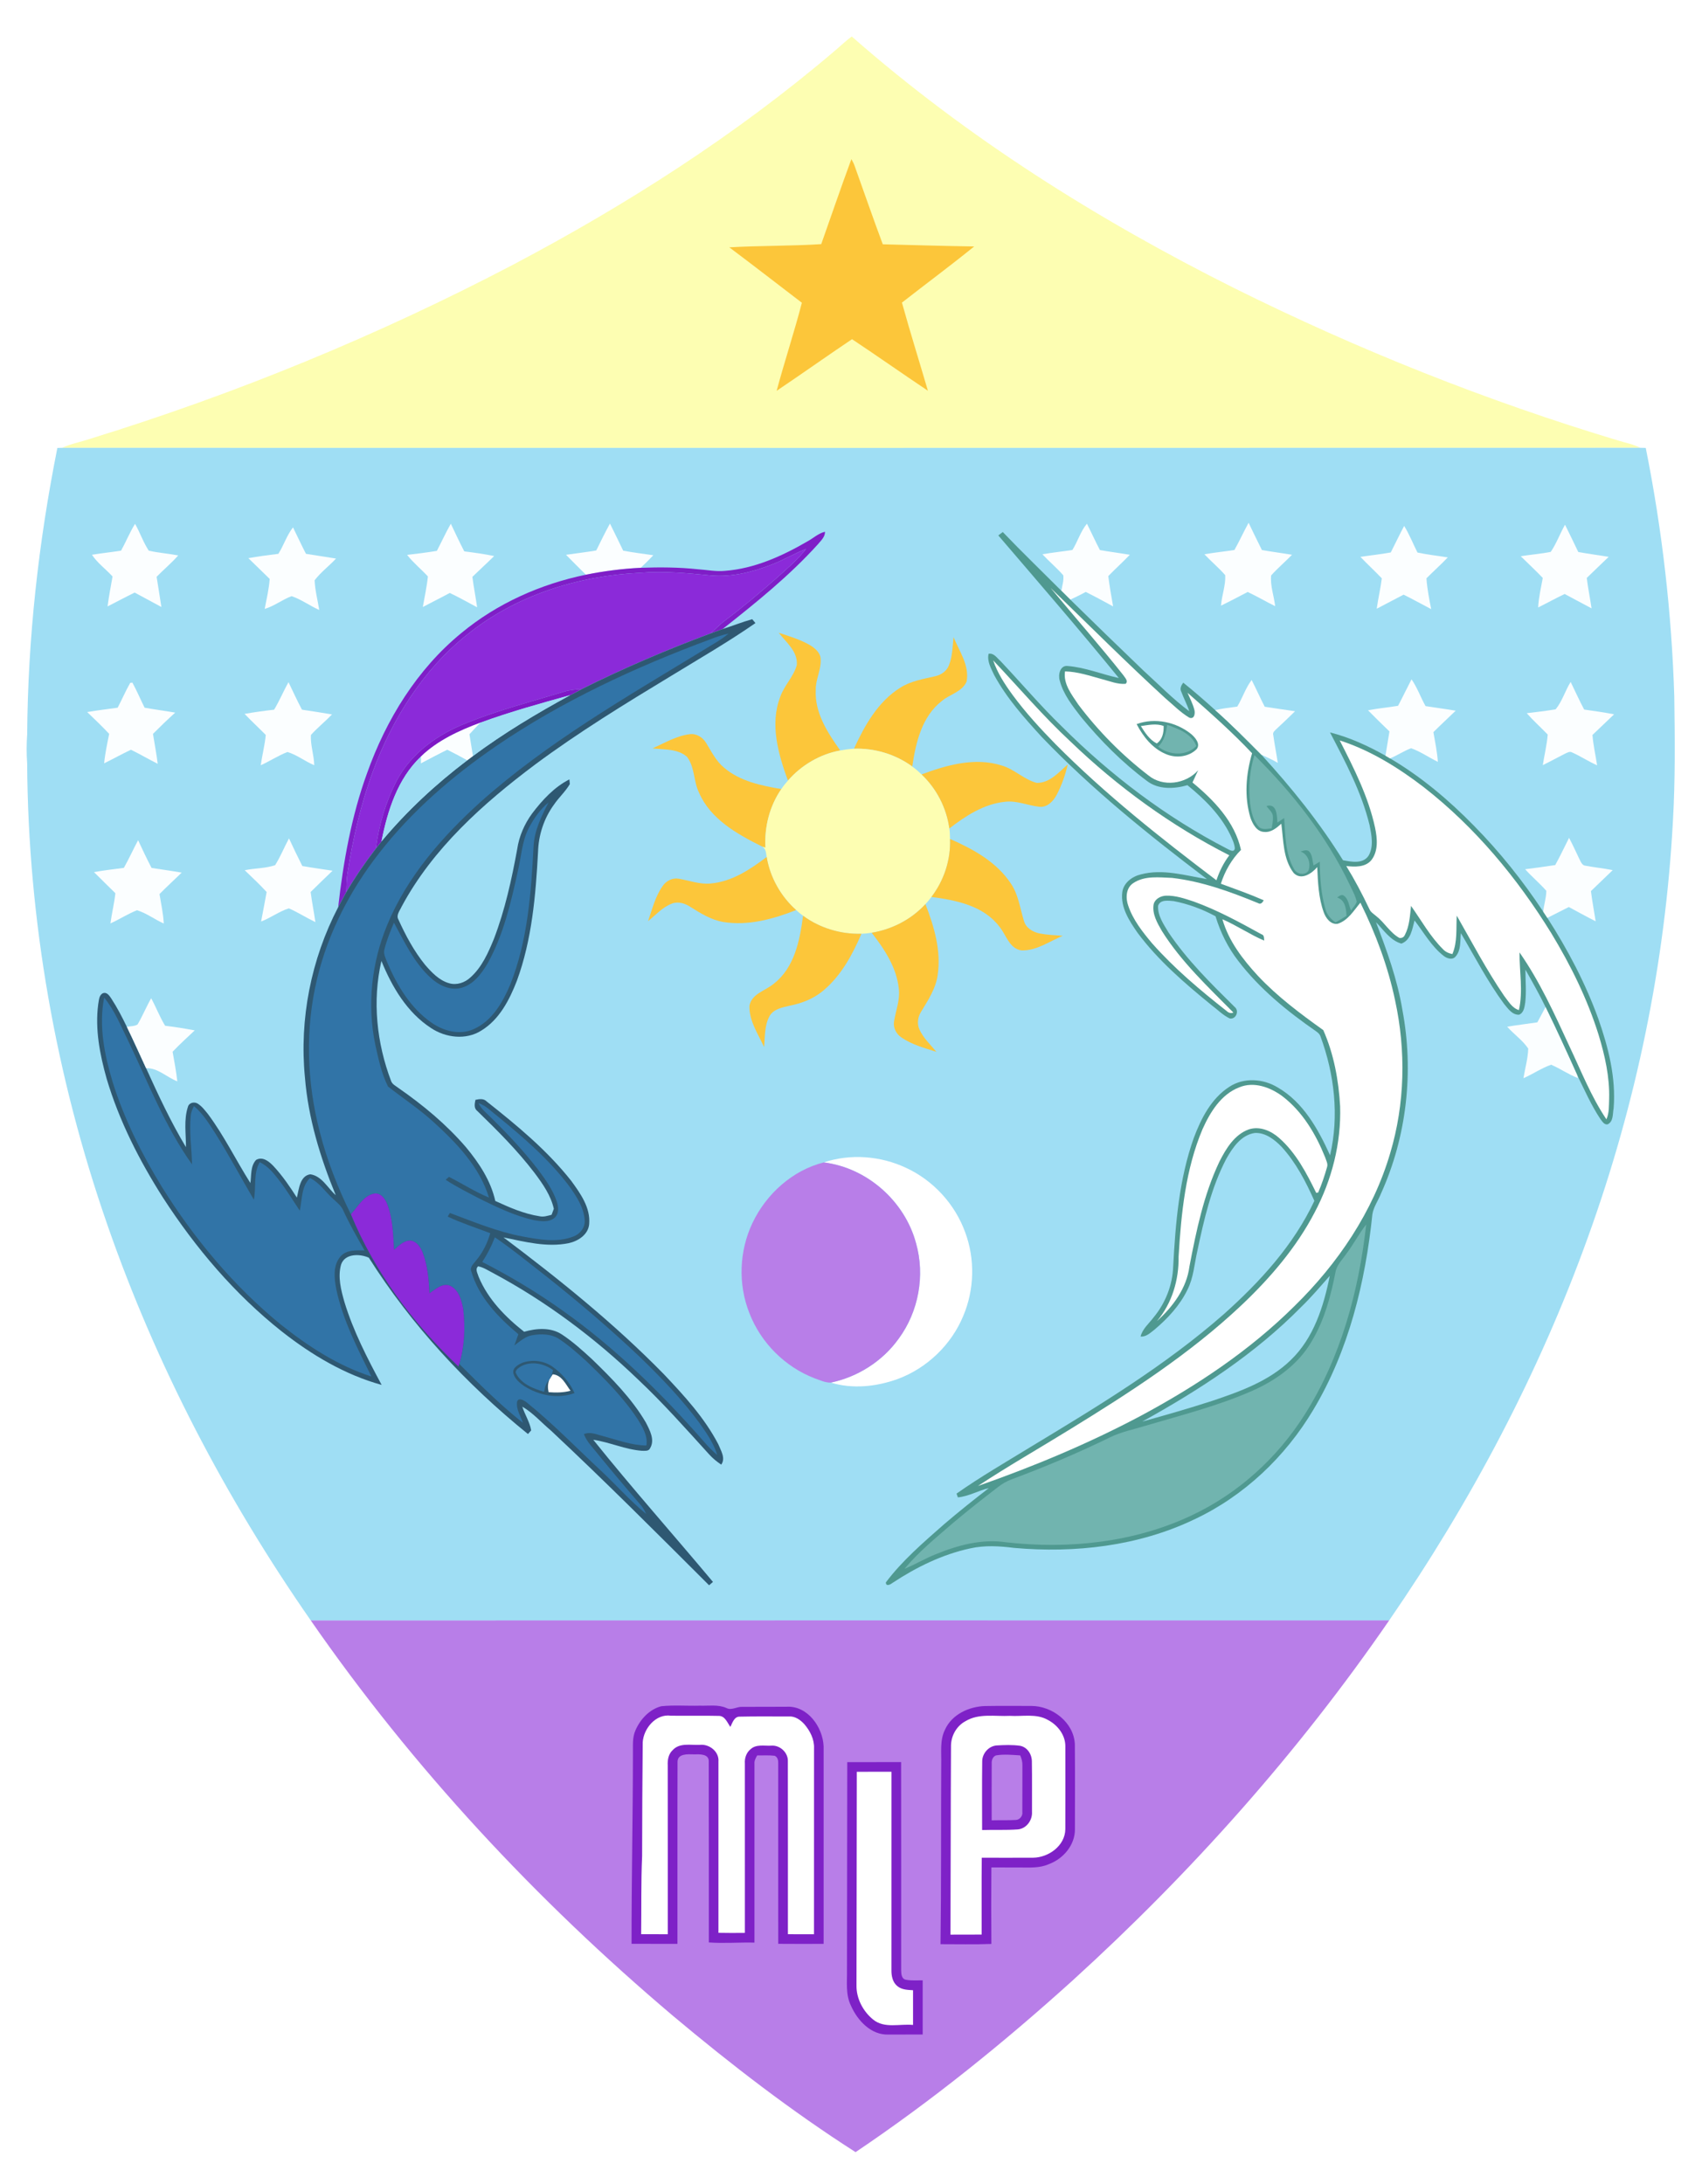 <?xml version="1.0" encoding="UTF-8" ?>
<!DOCTYPE svg PUBLIC "-//W3C//DTD SVG 1.1//EN" "http://www.w3.org/Graphics/SVG/1.1/DTD/svg11.dtd">
<svg width="883pt" height="1133pt" viewBox="0 0 883 1133" version="1.1" xmlns="http://www.w3.org/2000/svg">
<path fill="#ffffff" d=" M 0.00 0.00 L 883.00 0.00 L 883.00 1133.00 L 0.00 1133.00 L 0.00 0.00 Z" />
<path fill="#fdfeb2" d=" M 432.74 26.66 C 435.81 24.11 438.65 21.28 441.89 18.93 C 501.63 71.40 569.44 114.03 640.43 149.53 C 704.61 181.46 771.45 208.11 840.11 228.72 C 843.75 229.82 847.54 230.53 850.93 232.32 C 578.02 232.41 305.10 232.37 32.19 232.34 C 36.80 230.19 41.85 229.31 46.64 227.69 C 122.41 204.32 196.08 174.07 266.31 137.26 C 325.30 106.12 381.89 69.96 432.74 26.66 Z" />
<path fill="#fcc63a" d=" M 441.70 82.56 C 442.26 83.58 442.84 84.59 443.25 85.70 C 448.15 99.38 452.91 113.12 457.98 126.74 C 473.78 127.16 489.59 127.63 505.40 127.87 C 493.11 137.83 480.39 147.25 467.93 156.99 C 472.17 172.31 476.93 187.48 481.40 202.72 C 468.21 193.90 455.24 184.76 442.03 175.97 C 428.91 184.78 416.03 193.95 402.92 202.76 C 407.03 187.46 412.03 172.40 416.02 157.07 C 403.47 147.49 391.00 137.79 378.37 128.32 C 394.25 127.40 410.18 127.69 426.06 126.66 C 431.25 111.95 436.31 97.20 441.70 82.56 Z" />
<path fill="#9fdef4" d=" M 29.76 232.40 C 30.57 232.37 31.38 232.35 32.19 232.34 C 305.10 232.37 578.02 232.41 850.93 232.32 C 851.88 232.33 852.85 232.35 853.82 232.39 C 862.34 274.83 867.27 318.00 868.62 361.26 C 868.91 382.85 869.16 404.48 867.91 426.05 C 863.96 499.65 848.86 572.59 823.82 641.89 C 798.47 712.35 763.15 779.05 720.70 840.67 C 534.21 840.66 347.72 840.61 161.23 840.69 C 117.18 777.34 80.99 708.33 55.68 635.38 C 28.96 558.55 14.57 477.36 14.09 395.99 C 13.73 391.00 13.75 386.00 14.10 381.01 C 14.45 331.12 19.98 281.31 29.76 232.40 Z" />
<path fill="#fbfeff" d=" M 62.82 285.67 C 65.36 281.09 67.30 276.21 70.07 271.76 C 72.64 276.29 74.31 281.32 77.17 285.68 C 82.20 286.85 87.38 287.18 92.45 288.16 C 88.99 292.13 84.91 295.47 81.25 299.24 C 82.06 304.46 82.95 309.68 83.73 314.91 C 79.10 312.42 74.47 309.93 69.85 307.42 C 65.13 309.74 60.50 312.24 55.81 314.61 C 56.45 309.40 57.51 304.25 58.39 299.08 C 54.90 295.26 50.59 292.16 47.70 287.82 C 52.72 286.97 57.79 286.49 62.82 285.67 Z" />
<path fill="#fbfeff" d=" M 226.65 285.79 C 229.09 281.11 231.28 276.30 233.89 271.71 C 236.18 276.50 238.40 281.33 240.86 286.05 C 246.05 286.71 251.24 287.42 256.37 288.48 C 252.67 292.14 248.81 295.64 245.07 299.28 C 245.74 304.57 246.80 309.79 247.53 315.07 C 242.80 312.58 238.17 309.89 233.32 307.62 C 228.72 310.15 224.00 312.45 219.36 314.91 C 220.27 309.63 221.45 304.39 221.99 299.06 C 218.47 295.25 214.40 291.97 211.20 287.88 C 216.36 287.27 221.52 286.65 226.65 285.79 Z" />
<path fill="#fbfeff" d=" M 309.34 285.58 C 311.65 280.90 313.93 276.19 316.45 271.62 C 318.78 276.29 321.03 281.01 323.32 285.70 C 328.50 286.64 333.73 287.34 338.95 288.06 C 336.84 290.31 334.65 292.48 332.39 294.58 C 322.84 295.04 313.34 296.27 303.97 298.16 C 300.52 294.72 297.02 291.33 293.64 287.83 C 298.87 287.05 304.13 286.49 309.34 285.58 Z" />
<path fill="#fbfeff" d=" M 556.38 285.32 C 559.13 280.91 560.58 275.71 563.91 271.68 C 566.19 276.23 568.28 280.87 570.64 285.38 C 575.80 286.28 581.00 286.94 586.16 287.82 C 582.54 291.61 578.62 295.11 574.98 298.88 C 575.64 304.14 576.54 309.37 577.48 314.60 C 572.76 312.07 568.09 309.45 563.29 307.10 C 560.67 308.54 557.98 309.83 555.28 311.09 C 553.73 309.56 552.18 308.03 550.64 306.50 C 551.05 303.85 551.98 301.17 551.64 298.48 C 548.26 294.62 544.31 291.32 540.81 287.57 C 545.97 286.65 551.20 286.13 556.38 285.32 Z" />
<path fill="#fbfeff" d=" M 640.42 285.34 C 643.04 280.72 645.19 275.86 647.78 271.22 C 650.08 275.94 652.30 280.69 654.68 285.37 C 659.87 286.28 665.11 286.94 670.31 287.82 C 666.76 291.46 662.85 294.76 659.46 298.55 C 658.94 303.85 660.95 309.20 661.56 314.49 C 656.76 312.12 652.15 309.39 647.30 307.12 C 642.71 309.51 638.13 311.94 633.47 314.21 C 633.84 308.90 635.93 303.73 635.65 298.40 C 632.30 294.56 628.35 291.29 624.86 287.57 C 630.02 286.65 635.24 286.13 640.42 285.34 Z" />
<path fill="#fbfeff" d=" M 728.48 272.84 C 731.19 277.23 733.07 282.06 735.39 286.66 C 740.58 287.77 745.87 288.33 751.12 289.18 C 747.55 292.92 743.69 296.37 740.04 300.03 C 740.41 305.42 741.45 310.73 742.51 316.02 C 737.71 313.55 733.03 310.88 728.18 308.51 C 723.53 310.93 718.88 313.36 714.24 315.81 C 714.99 310.53 716.22 305.34 716.89 300.05 C 713.26 296.26 709.41 292.69 705.78 288.91 C 711.02 288.11 716.30 287.57 721.53 286.61 C 723.88 282.04 726.05 277.37 728.48 272.84 Z" />
<path fill="#fbfeff" d=" M 804.53 286.31 C 807.52 281.94 809.31 276.83 811.94 272.23 C 814.28 276.92 816.54 281.65 818.81 286.38 C 824.04 287.35 829.33 288.00 834.58 288.90 C 830.79 292.55 826.97 296.16 823.21 299.84 C 823.86 305.12 824.93 310.35 825.71 315.62 C 821.06 313.11 816.40 310.63 811.74 308.16 C 807.10 310.38 802.60 312.87 798.00 315.15 C 798.26 309.97 799.48 304.92 800.39 299.83 C 796.68 295.98 792.80 292.31 788.96 288.58 C 794.14 287.72 799.39 287.35 804.53 286.31 Z" />
<path fill="#fbfeff" d=" M 144.41 287.33 C 147.22 282.90 148.76 277.75 152.01 273.60 C 154.27 278.17 156.38 282.81 158.74 287.33 C 163.93 288.17 169.13 288.95 174.33 289.78 C 170.75 293.64 166.40 296.86 163.23 301.05 C 163.44 306.25 164.79 311.32 165.62 316.45 C 160.73 314.30 156.34 310.99 151.28 309.29 C 146.44 311.08 142.30 314.44 137.32 315.91 C 138.30 310.75 139.54 305.61 139.92 300.35 C 136.24 296.75 132.57 293.15 128.86 289.58 C 134.01 288.64 139.21 287.99 144.41 287.33 Z" />
<path fill="#7f1ec7" d=" M 418.90 280.88 C 421.95 279.23 424.56 276.68 428.02 275.86 C 428.07 278.57 425.93 280.42 424.35 282.35 C 409.52 298.77 392.21 312.67 374.90 326.35 C 372.87 327.13 370.80 327.79 368.77 328.56 C 371.13 326.35 373.40 324.04 375.98 322.07 C 385.27 315.07 394.18 307.59 402.91 299.90 C 408.22 295.11 413.78 290.49 418.18 284.79 C 411.99 287.18 406.29 290.66 400.09 293.01 C 390.25 296.81 379.71 299.45 369.09 298.57 C 356.77 297.39 344.38 296.11 332.01 297.18 C 299.87 298.72 267.50 308.84 242.30 329.29 C 219.38 347.50 203.44 373.17 193.39 400.40 C 187.10 417.50 183.04 435.35 180.21 453.33 C 179.75 456.45 179.77 459.62 179.67 462.78 C 178.27 465.41 176.79 468.00 175.44 470.66 C 178.13 447.09 182.28 423.52 190.42 401.16 C 200.31 373.36 216.37 347.20 239.39 328.39 C 257.91 313.05 280.49 303.00 303.97 298.16 C 313.34 296.27 322.84 295.04 332.39 294.58 C 342.27 294.22 352.19 294.28 362.03 295.33 C 366.69 295.64 371.32 296.61 376.00 296.17 C 391.37 295.03 405.73 288.52 418.90 280.88 Z" />
<path fill="#4f9990" d=" M 517.92 277.78 C 518.68 277.19 519.46 276.61 520.24 276.02 C 530.17 286.38 540.51 296.35 550.64 306.50 C 552.18 308.03 553.73 309.56 555.28 311.09 C 567.83 323.43 580.48 335.66 593.18 347.86 C 601.04 354.98 608.44 362.65 616.99 368.98 C 615.90 365.51 614.12 362.34 612.88 358.94 C 611.98 357.26 612.82 355.53 613.87 354.17 C 619.56 358.74 625.07 363.53 630.48 368.43 C 638.78 375.78 646.57 383.66 654.38 391.53 C 670.00 408.57 684.56 426.63 696.75 446.30 C 701.13 447.11 707.04 448.34 709.99 443.99 C 712.80 439.19 711.55 433.24 710.54 428.08 C 706.40 411.03 698.06 395.43 690.01 379.98 C 700.14 382.55 709.72 386.94 718.79 392.06 C 719.38 392.41 720.57 393.11 721.17 393.46 C 737.28 402.92 751.65 415.08 764.69 428.40 C 778.11 442.00 790.07 457.02 800.62 472.95 C 801.33 474.02 802.05 475.11 802.77 476.20 C 813.37 492.70 822.59 510.18 829.25 528.66 C 834.44 543.47 838.44 559.18 837.15 574.99 C 836.59 577.83 837.16 581.80 834.04 583.32 C 832.25 583.63 831.26 581.77 830.33 580.62 C 825.54 573.47 822.11 565.55 818.30 557.87 C 812.95 546.00 807.57 534.15 801.83 522.47 C 798.63 515.85 795.00 509.46 791.39 503.06 C 791.38 508.70 791.94 514.36 791.31 519.99 C 790.92 522.35 790.67 525.39 788.10 526.44 C 784.48 526.59 782.31 523.19 780.25 520.75 C 771.74 509.21 765.17 496.43 757.90 484.12 C 757.48 488.15 758.07 492.86 755.23 496.17 C 753.64 498.23 750.72 497.30 749.00 495.94 C 742.64 491.01 738.71 483.82 733.87 477.54 C 732.65 481.98 732.01 487.69 727.05 489.56 C 721.23 487.88 717.89 482.53 713.87 478.45 C 719.53 493.22 724.97 508.20 727.55 523.88 C 733.61 555.87 729.85 589.69 716.39 619.38 C 714.97 622.93 712.60 626.16 711.99 630.00 C 708.35 665.24 699.72 700.69 681.40 731.33 C 666.85 755.81 645.28 776.27 619.41 788.36 C 590.52 802.14 557.70 805.88 526.07 803.05 C 518.54 802.09 510.81 801.63 503.35 803.31 C 488.92 806.42 475.45 813.03 463.18 821.12 C 462.17 821.93 459.62 823.41 459.58 820.96 C 468.16 809.54 479.12 800.18 489.79 790.78 C 497.35 784.32 505.12 778.11 513.00 772.04 C 507.56 773.32 502.55 776.33 496.95 776.84 C 496.78 776.35 496.43 775.37 496.25 774.89 C 508.63 766.19 521.76 758.59 534.66 750.69 C 569.35 729.72 604.32 708.64 634.90 681.81 C 653.67 665.05 671.11 645.98 681.90 623.01 C 677.46 613.04 672.35 603.16 664.95 595.04 C 661.29 591.24 656.51 587.49 650.95 587.79 C 643.84 588.87 639.47 595.41 636.20 601.21 C 628.40 616.12 624.63 632.71 621.17 649.07 C 619.63 655.76 619.23 662.83 616.08 669.06 C 612.13 677.24 605.82 684.03 598.93 689.84 C 596.80 691.46 594.65 693.65 591.74 693.40 C 592.72 689.35 596.11 686.66 598.50 683.45 C 604.62 676.05 608.34 666.67 608.65 657.05 C 609.85 634.56 611.74 611.71 619.35 590.34 C 623.15 580.22 628.43 569.85 637.79 563.83 C 645.32 558.88 655.41 559.59 662.92 564.20 C 676.19 571.88 683.91 585.86 690.04 599.39 C 694.80 578.95 692.30 557.34 685.10 537.78 C 684.75 536.62 683.87 535.79 682.91 535.13 C 667.94 524.75 653.53 513.08 642.41 498.52 C 637.05 491.62 633.15 483.71 630.62 475.37 C 623.87 471.71 616.48 468.96 608.92 467.50 C 606.17 467.29 601.85 466.52 600.81 469.98 C 600.56 475.08 603.70 479.54 606.22 483.73 C 615.88 498.12 628.31 510.33 640.59 522.46 C 643.05 524.44 641.21 529.04 637.96 528.37 C 634.40 526.67 631.63 523.75 628.49 521.43 C 614.65 510.14 600.92 498.37 590.20 483.98 C 585.93 477.83 581.29 470.82 582.23 462.98 C 582.81 458.10 587.29 454.74 591.81 453.66 C 603.23 450.61 614.87 454.21 626.15 456.08 C 596.17 433.33 566.67 409.68 540.58 382.46 C 531.42 372.47 522.27 362.21 515.78 350.23 C 514.21 346.80 511.98 343.11 512.88 339.20 C 515.64 338.64 517.23 341.39 519.05 342.95 C 529.74 354.26 539.79 366.18 550.99 377.01 C 576.22 402.16 604.93 423.97 636.63 440.32 C 637.82 440.93 640.35 442.55 640.62 440.07 C 640.42 437.55 639.24 435.24 638.20 432.98 C 633.14 422.71 624.84 414.49 616.04 407.36 C 609.10 409.35 600.85 409.74 594.88 405.04 C 582.19 395.58 570.96 384.23 560.90 372.04 C 556.43 366.24 551.64 360.25 549.78 353.03 C 548.85 350.06 550.00 344.98 553.97 345.53 C 563.06 346.25 571.60 349.85 580.46 351.76 C 560.08 326.71 538.91 302.32 517.92 277.78 Z" />
<path fill="#8b2ad9" d=" M 400.09 293.01 C 406.29 290.66 411.99 287.18 418.18 284.79 C 413.78 290.49 408.22 295.11 402.91 299.90 C 394.18 307.59 385.27 315.07 375.98 322.07 C 373.40 324.04 371.13 326.35 368.77 328.56 C 346.01 337.06 323.62 346.57 301.89 357.46 C 298.84 357.73 295.75 357.90 292.81 358.81 C 275.82 363.98 258.55 368.40 242.06 375.10 C 227.30 380.84 213.46 390.63 205.91 404.87 C 200.19 415.87 196.56 427.95 194.98 440.24 C 189.44 447.45 184.28 454.94 179.67 462.78 C 179.77 459.62 179.75 456.45 180.21 453.33 C 183.04 435.35 187.10 417.50 193.39 400.40 C 203.44 373.17 219.38 347.50 242.30 329.29 C 267.50 308.84 299.87 298.72 332.01 297.18 C 344.38 296.11 356.77 297.39 369.09 298.57 C 379.71 299.45 390.25 296.81 400.09 293.01 Z" />
<path fill="#ffffff" d=" M 545.05 305.01 C 564.83 324.22 584.35 343.70 604.67 362.34 C 608.73 365.75 612.46 369.64 617.05 372.35 C 619.75 373.31 620.15 369.96 619.60 368.11 C 618.80 365.07 617.32 362.27 616.08 359.40 C 627.58 369.51 639.08 379.65 649.59 390.80 C 646.39 401.57 645.44 413.36 648.73 424.23 C 649.87 427.49 652.02 431.57 655.99 431.61 C 659.48 431.93 662.33 429.52 664.75 427.33 C 665.88 435.97 665.61 445.64 671.14 452.89 C 675.04 456.95 680.53 453.24 683.38 449.85 C 683.74 457.69 684.05 465.74 686.72 473.20 C 687.78 476.27 690.38 479.89 694.08 479.23 C 699.39 477.51 702.37 472.36 705.77 468.31 C 713.73 484.44 720.11 501.43 723.79 519.07 C 729.45 545.11 728.90 572.60 721.26 598.19 C 712.36 628.58 694.07 655.58 671.57 677.60 C 648.23 700.78 620.54 719.15 591.63 734.64 C 564.57 749.00 536.22 760.82 507.33 770.94 C 522.82 760.72 538.95 751.52 554.74 741.77 C 586.08 722.50 617.30 702.43 644.14 677.08 C 659.00 663.02 672.55 647.22 682.04 629.00 C 690.96 612.16 695.85 593.08 695.26 573.99 C 694.50 560.48 692.01 546.82 686.52 534.43 C 674.60 525.91 662.75 517.06 652.68 506.34 C 644.79 497.80 637.42 488.23 634.18 476.90 C 641.63 480.15 648.39 484.79 655.85 487.99 C 655.76 486.66 655.96 485.06 654.34 484.66 C 642.99 478.38 631.52 472.14 619.30 467.72 C 614.65 466.18 609.88 464.54 604.93 464.68 C 602.23 464.79 599.21 466.31 598.52 469.11 C 597.64 474.20 600.42 478.86 602.84 483.09 C 612.88 499.03 626.73 512.01 639.88 525.31 C 638.66 525.90 637.34 525.43 636.43 524.56 C 622.71 513.77 609.26 502.48 597.68 489.37 C 592.74 483.46 587.80 477.24 585.32 469.85 C 583.90 465.91 584.11 460.62 587.97 458.14 C 593.87 454.19 601.37 455.21 608.09 455.46 C 623.56 457.26 638.35 462.63 652.67 468.53 C 654.04 469.42 655.05 468.22 655.62 467.06 C 648.34 463.86 640.83 461.22 633.38 458.48 C 635.48 451.93 638.96 445.83 643.82 440.93 C 640.65 426.41 629.79 415.10 618.66 405.96 C 619.66 403.84 620.61 401.70 621.61 399.59 C 615.25 406.81 603.32 408.50 595.75 402.24 C 582.08 391.74 569.82 379.33 559.45 365.56 C 556.05 360.42 551.55 354.88 552.52 348.32 C 559.17 348.46 565.51 350.66 571.86 352.38 C 575.83 353.40 579.78 355.11 583.97 354.77 C 585.55 353.28 583.54 351.52 582.74 350.24 C 570.55 334.85 557.55 320.13 545.05 305.01 Z" />
<path fill="#2e5872" d=" M 374.90 326.35 C 380.04 324.72 385.06 322.69 390.25 321.25 C 390.67 321.75 391.51 322.75 391.93 323.25 C 377.87 333.01 363.04 341.58 348.45 350.50 C 324.34 365.09 300.26 379.83 277.62 396.64 C 250.59 416.90 224.53 440.19 208.37 470.34 C 207.44 472.48 205.31 474.80 206.76 477.19 C 210.48 485.40 214.80 493.44 220.47 500.48 C 223.93 504.47 227.81 508.65 233.07 510.12 C 236.96 511.25 241.17 509.80 244.06 507.10 C 249.99 501.81 253.27 494.34 256.23 487.13 C 261.99 472.12 265.43 456.34 268.32 440.57 C 269.30 433.83 272.09 427.48 276.09 422.01 C 281.36 415.06 287.53 408.36 295.39 404.35 C 295.45 404.96 295.57 406.17 295.63 406.78 C 293.36 410.69 289.89 413.74 287.37 417.49 C 282.20 424.58 279.37 433.25 279.14 442.01 C 277.92 464.57 275.99 487.51 268.14 508.89 C 264.30 518.77 259.04 529.01 249.67 534.69 C 241.76 539.70 231.19 538.42 223.62 533.35 C 211.19 525.29 203.35 511.98 197.88 498.55 C 193.09 519.24 195.42 541.21 202.95 560.96 C 203.59 562.61 205.32 563.37 206.64 564.40 C 219.46 573.29 231.59 583.35 241.78 595.22 C 248.55 603.38 254.63 612.57 256.96 623.06 C 264.31 626.44 271.85 629.75 279.90 630.99 C 282.02 631.49 284.12 630.74 286.16 630.24 C 286.55 629.20 286.94 628.16 287.33 627.13 C 285.76 620.15 281.57 614.19 277.36 608.56 C 268.49 596.90 258.08 586.54 247.60 576.35 C 245.74 574.94 246.27 572.55 246.66 570.61 C 248.67 570.15 250.95 569.81 252.54 571.48 C 268.25 583.88 283.86 596.80 296.32 612.58 C 301.09 619.13 306.44 626.56 305.66 635.10 C 305.17 640.58 299.90 643.92 294.96 644.98 C 283.65 647.24 272.27 644.24 261.22 641.97 C 290.31 663.83 318.76 686.76 344.26 712.78 C 354.86 723.98 365.51 735.53 372.67 749.32 C 373.96 752.55 376.59 756.52 374.17 759.85 C 371.79 758.26 369.57 756.44 367.68 754.29 C 355.80 741.21 344.06 727.96 331.18 715.83 C 308.60 694.12 283.29 675.14 255.63 660.36 C 253.17 659.10 250.81 657.47 248.05 656.97 C 246.32 658.49 247.87 660.74 248.35 662.49 C 253.17 674.05 262.21 683.30 271.93 690.93 C 278.31 689.07 285.79 688.52 291.57 692.36 C 297.13 696.02 302.08 700.52 306.98 705.01 C 317.35 715.05 327.70 725.46 335.06 737.98 C 337.09 741.95 339.89 747.00 337.27 751.34 C 336.54 753.03 334.55 752.62 333.07 752.68 C 324.39 752.03 316.35 748.22 307.79 746.96 C 327.90 772.03 349.26 796.07 369.89 820.71 C 369.39 821.14 368.38 822.01 367.87 822.44 C 340.78 795.41 313.75 768.31 285.80 742.16 C 280.87 738.03 276.58 733.04 270.98 729.78 C 272.29 733.98 274.84 737.71 275.58 742.10 C 275.16 742.57 274.33 743.51 273.91 743.98 C 241.86 718.07 213.41 687.39 191.35 652.50 C 186.75 650.39 178.96 650.23 176.97 656.02 C 175.13 662.46 176.92 669.26 178.70 675.52 C 183.29 690.59 190.56 704.67 198.00 718.50 C 178.93 713.24 161.65 702.92 146.18 690.76 C 121.80 671.46 101.44 647.43 84.58 621.38 C 72.32 602.13 61.83 581.55 55.32 559.61 C 51.81 547.13 49.24 534.00 50.95 521.01 C 51.36 519.03 51.26 516.45 53.29 515.33 C 55.44 514.42 56.77 516.62 57.79 518.11 C 60.83 522.77 63.38 527.73 65.81 532.73 C 69.26 539.82 72.49 547.02 75.79 554.18 C 82.13 568.11 88.59 582.02 96.48 595.16 C 96.51 588.23 95.28 581.04 97.47 574.31 C 97.99 572.12 100.67 571.46 102.47 572.51 C 104.71 573.87 106.31 576.03 107.94 578.04 C 116.30 589.28 122.43 601.95 129.90 613.76 C 130.48 609.73 129.87 605.00 132.85 601.78 C 136.24 599.77 139.73 602.67 141.97 605.07 C 146.57 610.02 150.39 615.64 154.02 621.32 C 155.10 617.03 155.52 610.02 160.99 609.23 C 166.99 610.08 169.98 616.35 174.18 620.06 C 166.14 600.55 159.90 580.08 158.20 558.96 C 155.24 528.67 161.41 497.64 175.44 470.66 C 176.79 468.00 178.27 465.41 179.67 462.78 C 184.28 454.94 189.44 447.45 194.98 440.24 C 195.94 438.98 196.93 437.76 197.91 436.52 C 211.00 420.82 226.06 406.82 242.35 394.49 C 243.35 393.72 244.36 392.96 245.37 392.22 C 261.33 380.37 278.40 370.12 295.85 360.64 C 297.89 359.62 299.87 358.51 301.89 357.46 C 323.62 346.57 346.01 337.06 368.77 328.56 C 370.80 327.79 372.87 327.13 374.90 326.35 Z" />
<path fill="#fcc63a" d=" M 403.99 328.28 C 409.53 330.09 415.18 331.79 420.25 334.72 C 422.85 336.32 425.67 338.65 425.76 341.96 C 426.11 347.47 423.06 352.50 423.22 358.00 C 422.60 369.79 429.37 380.15 435.91 389.34 C 425.42 391.27 415.77 396.95 408.78 404.98 C 403.81 391.33 399.31 375.84 404.75 361.64 C 406.77 355.66 411.71 351.13 413.38 345.04 C 414.01 338.06 407.89 333.26 403.99 328.28 Z" />
<path fill="#3174a7" d=" M 368.62 331.63 C 371.66 330.43 374.77 329.38 377.97 328.71 C 373.85 332.22 369.00 334.67 364.46 337.57 C 324.77 361.77 284.04 385.07 249.19 416.16 C 229.36 434.10 211.19 454.86 200.90 479.84 C 192.77 499.39 190.38 521.33 194.72 542.09 C 196.36 549.42 197.92 556.95 201.30 563.69 C 209.13 569.84 217.52 575.36 224.91 582.10 C 236.92 593.02 248.83 605.40 253.67 621.30 C 246.46 618.33 239.88 614.08 232.94 610.57 C 232.50 610.94 231.63 611.69 231.19 612.06 C 236.86 615.81 242.99 618.80 248.99 621.97 C 257.97 626.40 267.13 630.79 276.95 633.01 C 280.51 633.63 284.80 634.31 287.78 631.75 C 290.17 629.56 289.71 625.92 288.79 623.16 C 286.72 617.15 282.96 611.92 279.20 606.87 C 270.84 596.00 261.30 586.11 251.44 576.62 C 250.10 575.37 249.01 573.89 248.18 572.29 C 252.07 573.49 254.84 576.62 258.01 579.00 C 271.51 590.05 284.93 601.54 295.45 615.57 C 299.11 620.76 302.90 626.43 303.33 632.97 C 303.68 636.79 300.98 640.24 297.49 641.51 C 288.95 644.84 279.59 643.07 270.87 641.45 C 257.92 638.99 245.70 633.89 233.42 629.30 C 233.13 629.77 232.55 630.69 232.26 631.16 C 239.42 634.56 246.97 636.95 254.35 639.79 C 252.85 644.94 250.47 649.86 246.97 653.96 C 245.78 655.64 243.56 657.31 244.52 659.64 C 248.40 673.04 258.51 683.45 268.94 692.20 C 268.25 694.12 267.57 696.06 266.87 697.99 C 269.71 695.92 272.46 693.37 276.04 692.74 C 280.78 691.90 286.10 691.98 290.23 694.79 C 295.17 698.07 299.61 702.04 304.01 706.00 C 313.74 715.33 323.35 724.97 330.81 736.25 C 333.34 740.35 336.18 744.88 335.35 749.93 C 327.62 749.85 320.33 747.04 312.96 745.08 C 309.70 744.31 306.24 742.58 302.93 744.05 C 303.77 746.07 304.89 747.97 306.32 749.65 C 314.99 760.30 323.78 770.85 332.77 781.23 C 333.76 782.51 334.57 783.92 335.21 785.44 C 326.69 778.48 319.44 770.10 311.37 762.63 C 298.77 750.89 286.76 738.47 273.33 727.65 C 272.04 726.64 268.96 724.69 268.28 727.25 C 267.68 731.14 270.10 734.62 271.28 738.17 C 259.51 728.84 248.85 718.21 238.24 707.61 C 241.07 698.51 241.37 688.81 240.36 679.40 C 239.52 674.84 238.19 669.41 233.71 667.13 C 229.63 665.33 225.98 668.83 222.82 670.94 C 222.46 663.75 221.86 656.42 219.22 649.66 C 218.10 646.96 216.14 644.00 213.00 643.60 C 209.49 643.51 206.92 646.27 204.45 648.37 C 203.93 640.52 203.81 632.43 201.01 624.99 C 199.91 622.10 197.63 618.62 194.04 619.25 C 188.81 620.31 186.03 625.46 182.74 629.14 L 181.97 629.88 C 175.24 616.17 169.61 601.88 165.85 587.06 C 159.13 561.19 158.25 533.64 164.56 507.61 C 170.24 483.89 181.72 461.79 196.68 442.62 C 213.56 420.87 234.63 402.70 257.25 387.17 C 291.63 363.68 329.68 346.08 368.62 331.63 Z" />
<path fill="#fcc63a" d=" M 492.30 345.19 C 494.14 340.55 494.20 335.46 494.69 330.56 C 497.71 337.91 503.06 345.27 501.47 353.61 C 499.19 358.94 492.78 360.16 488.66 363.65 C 478.26 371.66 475.07 385.35 473.29 397.68 C 464.62 391.30 453.78 388.07 443.04 388.43 C 448.56 376.42 455.45 364.06 466.96 356.85 C 472.37 353.35 478.81 352.32 484.97 350.88 C 488.12 350.24 491.10 348.27 492.30 345.19 Z" />
<path fill="#ffffff" d=" M 515.26 342.60 C 528.58 356.65 541.10 371.49 555.32 384.67 C 579.77 408.18 607.50 428.35 637.76 443.73 C 634.82 447.65 632.61 452.05 631.09 456.70 C 602.07 434.74 573.44 412.07 547.76 386.23 C 539.81 378.10 532.08 369.73 525.35 360.56 C 521.29 355.01 517.47 349.16 515.26 342.60 Z" />
<path fill="#fbfeff" d=" M 641.88 366.60 C 644.60 362.12 646.18 356.99 649.35 352.79 C 651.71 357.37 653.78 362.09 656.15 366.67 C 661.38 367.50 666.64 368.20 671.88 368.99 C 668.73 372.13 665.48 375.17 662.23 378.20 C 661.39 379.06 660.12 379.97 660.57 381.35 C 661.24 386.17 662.21 390.95 662.91 395.78 C 660.17 394.15 657.26 392.86 654.38 391.53 C 646.57 383.66 638.78 375.78 630.48 368.43 C 634.22 367.50 638.06 367.10 641.88 366.60 Z" />
<path fill="#fbfeff" d=" M 732.30 352.44 C 735.31 356.75 737.00 361.77 739.58 366.33 C 744.78 367.17 750.01 367.81 755.21 368.71 C 751.39 372.46 747.42 376.04 743.65 379.84 C 744.56 384.96 745.58 390.07 745.97 395.26 C 741.31 392.98 736.99 389.94 732.10 388.18 C 728.30 389.60 724.92 391.92 721.17 393.46 C 720.57 393.11 719.38 392.41 718.79 392.06 C 719.40 387.85 720.21 383.67 720.85 379.47 C 717.11 375.85 713.37 372.23 709.74 368.51 C 714.89 367.47 720.14 367.06 725.32 366.17 C 727.73 361.63 729.92 356.99 732.30 352.44 Z" />
<path fill="#fbfeff" d=" M 67.55 354.29 C 67.83 354.25 68.40 354.17 68.68 354.14 C 71.00 358.37 72.87 362.84 75.02 367.16 C 80.30 368.11 85.62 368.78 90.90 369.71 C 86.94 373.27 83.12 376.97 79.36 380.74 C 80.19 385.91 81.19 391.05 81.82 396.26 C 77.14 393.93 72.63 391.26 67.93 388.97 C 63.23 391.18 58.72 393.75 54.03 396.00 C 54.52 390.85 55.63 385.80 56.64 380.73 C 52.97 376.83 49.11 373.11 45.23 369.42 C 50.47 368.51 55.77 367.92 61.04 367.15 C 63.28 362.89 65.17 358.46 67.55 354.29 Z" />
<path fill="#fbfeff" d=" M 142.19 368.20 C 145.00 363.61 147.02 358.60 149.68 353.92 C 151.97 358.69 154.17 363.51 156.66 368.18 C 161.86 368.98 167.07 369.74 172.25 370.65 C 168.71 374.31 164.72 377.53 161.30 381.30 C 161.00 386.58 162.91 391.71 163.02 396.99 C 158.24 395.01 154.08 391.62 149.13 390.14 C 144.32 392.00 139.99 394.91 135.28 397.00 C 136.02 391.74 137.37 386.59 137.88 381.30 C 134.26 377.61 130.45 374.11 126.89 370.36 C 131.97 369.49 137.07 368.74 142.19 368.20 Z" />
<path fill="#fbfeff" d=" M 807.05 368.01 C 810.50 363.86 811.98 358.37 814.86 353.79 C 817.19 358.57 819.36 363.43 821.87 368.12 C 827.06 368.84 832.25 369.60 837.40 370.59 C 833.68 374.18 829.93 377.74 826.17 381.30 C 826.58 386.60 827.79 391.79 828.58 397.04 C 824.11 395.07 820.03 392.33 815.58 390.35 C 814.38 389.66 813.11 390.51 812.03 390.96 C 808.14 392.92 804.33 395.05 800.41 396.95 C 801.21 391.66 802.53 386.44 802.96 381.10 C 799.37 377.36 795.49 373.91 792.07 370.01 C 797.07 369.42 802.08 368.83 807.05 368.01 Z" />
<path fill="#7f18c6" d=" M 292.81 358.81 C 295.75 357.90 298.84 357.73 301.89 357.46 C 299.87 358.51 297.89 359.62 295.85 360.64 C 280.21 364.99 264.53 369.33 249.28 374.91 C 238.14 379.07 227.00 384.15 218.36 392.52 C 206.28 404.01 201.06 420.60 197.91 436.52 C 196.93 437.76 195.94 438.98 194.98 440.24 C 196.56 427.95 200.19 415.87 205.91 404.87 C 213.46 390.63 227.30 380.84 242.06 375.10 C 258.55 368.40 275.82 363.98 292.81 358.81 Z" />
<path fill="#9fdef4" d=" M 249.28 374.91 C 264.53 369.33 280.21 364.99 295.85 360.64 C 278.40 370.12 261.33 380.37 245.37 392.22 C 244.77 388.46 244.17 384.69 243.55 380.94 C 245.44 378.91 247.29 376.84 249.28 374.91 Z" />
<path fill="#4f9990" d=" M 589.69 375.67 C 599.16 372.17 610.31 374.59 618.04 380.88 C 620.11 382.67 622.99 386.00 620.80 388.68 C 616.68 392.75 610.04 393.47 604.85 391.21 C 597.93 388.34 593.05 382.15 589.69 375.67 Z" />
<path fill="#fbfeff" d=" M 218.36 392.52 C 227.00 384.15 238.14 379.07 249.28 374.91 C 247.29 376.84 245.44 378.91 243.55 380.94 C 244.17 384.69 244.77 388.46 245.37 392.22 C 244.36 392.96 243.35 393.72 242.35 394.49 C 238.96 392.58 235.52 390.78 232.05 389.03 C 227.42 391.29 222.89 393.74 218.32 396.13 C 218.33 395.23 218.35 393.42 218.36 392.52 Z" />
<path fill="#ffffff" d=" M 591.87 376.69 C 595.78 376.12 599.83 375.23 603.69 376.62 C 603.81 379.98 603.10 383.68 600.13 385.71 C 596.37 383.77 594.06 380.16 591.87 376.69 Z" />
<path fill="#71b4af" d=" M 600.85 387.33 C 604.09 384.41 604.91 380.16 605.55 376.06 C 611.43 378.16 618.27 380.68 620.66 387.05 C 615.43 392.46 606.43 391.88 600.85 387.33 Z" />
<path fill="#fcc63a" d=" M 338.53 388.26 C 344.84 385.43 350.99 381.74 357.97 380.88 C 361.44 380.48 364.66 382.62 366.39 385.53 C 369.14 390.01 371.53 394.90 375.68 398.31 C 383.95 405.35 394.94 407.60 405.35 409.36 C 399.26 418.20 396.50 429.05 397.12 439.74 C 396.71 439.61 395.87 439.36 395.46 439.23 C 382.58 432.80 368.61 425.07 362.63 411.18 C 359.74 405.25 360.51 397.88 356.35 392.57 C 351.50 388.38 344.52 388.94 338.53 388.26 Z" />
<path fill="#ffffff" d=" M 695.04 384.13 C 710.96 389.27 725.40 398.22 738.61 408.36 C 765.25 429.12 787.16 455.50 804.82 484.17 C 814.87 500.75 823.54 518.28 829.34 536.82 C 832.61 547.56 835.13 558.71 834.83 570.01 C 834.67 573.59 834.95 577.37 833.40 580.70 C 825.48 568.93 820.29 555.63 814.24 542.86 C 806.52 526.16 798.91 509.26 788.33 494.13 C 788.26 504.09 790.24 514.18 788.02 524.04 C 784.39 522.96 782.51 519.37 780.31 516.60 C 771.24 503.28 763.73 489.01 755.76 475.03 C 755.38 481.68 756.20 488.69 753.49 494.98 C 751.61 494.61 749.85 493.82 748.56 492.39 C 741.94 485.80 737.41 477.54 732.05 469.98 C 731.48 475.03 731.28 480.37 728.89 484.97 C 728.34 486.23 727.38 486.77 726.00 486.61 C 721.08 483.85 718.32 478.62 713.92 475.23 C 712.64 474.13 711.09 473.23 710.43 471.62 C 706.80 463.99 702.87 456.50 698.45 449.31 C 702.84 449.76 708.14 450.04 711.34 446.39 C 715.19 441.61 714.55 434.96 713.37 429.34 C 709.91 413.34 702.44 398.60 695.04 384.13 Z" />
<path fill="#fdfeb2" d=" M 435.91 389.34 C 438.26 388.90 440.64 388.56 443.04 388.43 C 453.78 388.07 464.62 391.30 473.29 397.68 C 475.01 398.92 476.60 400.31 478.13 401.77 C 485.93 409.13 491.07 419.18 492.53 429.80 C 492.77 431.60 492.85 433.43 492.87 435.25 C 493.31 446.03 489.76 456.82 483.21 465.35 C 482.23 466.62 481.24 467.90 480.12 469.06 C 472.84 476.99 462.83 482.17 452.23 483.90 C 450.47 484.20 448.69 484.36 446.92 484.44 C 436.15 484.74 425.30 481.50 416.62 475.09 C 415.37 474.17 414.17 473.20 413.04 472.15 C 405.04 465.02 399.50 455.18 397.74 444.61 C 397.41 442.64 397.40 440.34 395.45 439.23 L 395.46 439.23 C 395.87 439.36 396.71 439.61 397.12 439.74 C 396.50 429.05 399.26 418.20 405.35 409.36 C 406.38 407.82 407.54 406.36 408.78 404.98 C 415.77 396.95 425.42 391.27 435.91 389.34 Z" />
<path fill="#9fdef4" d=" M 218.32 396.13 C 222.89 393.74 227.42 391.29 232.05 389.03 C 235.52 390.78 238.96 392.58 242.35 394.49 C 226.06 406.82 211.00 420.82 197.91 436.52 C 201.06 420.60 206.28 404.01 218.36 392.52 C 218.35 393.42 218.33 395.23 218.32 396.13 Z" />
<path fill="#71b4af" d=" M 648.59 417.06 C 647.65 408.60 648.26 399.92 650.81 391.78 C 670.61 411.41 688.16 433.68 700.21 458.94 C 701.53 461.86 703.22 464.68 703.88 467.84 C 703.26 469.56 701.90 470.87 700.91 472.36 C 699.78 469.81 699.65 466.43 697.22 464.69 C 695.99 463.78 694.69 464.92 693.74 465.64 C 697.88 466.98 698.41 471.39 698.56 475.13 C 696.69 476.30 694.80 477.43 692.90 478.54 C 690.35 476.84 688.30 474.43 687.57 471.41 C 685.32 463.52 684.83 455.22 684.71 447.06 C 683.63 447.70 682.55 448.35 681.48 449.00 C 680.83 446.59 680.98 443.70 679.22 441.75 C 677.91 440.56 676.17 441.40 674.74 441.78 C 678.73 443.17 680.18 448.00 678.83 451.71 C 676.92 454.44 672.63 453.53 671.27 450.70 C 666.75 442.77 666.89 433.25 666.23 424.40 C 665.05 425.19 663.86 425.97 662.70 426.78 C 662.54 423.26 662.45 416.52 657.04 418.18 C 658.34 419.99 660.49 421.52 660.41 423.98 C 660.50 425.92 660.05 427.84 659.74 429.76 C 657.54 429.95 654.89 430.72 653.10 428.99 C 650.09 425.79 649.19 421.26 648.59 417.06 Z" />
<path fill="#fcc63a" d=" M 478.13 401.77 C 491.22 396.87 505.88 392.74 519.68 397.15 C 526.30 399.04 531.25 404.48 537.91 406.18 C 544.59 406.24 549.33 400.67 553.95 396.57 C 552.72 401.97 550.85 407.24 548.32 412.16 C 546.52 415.61 543.28 419.13 538.99 418.54 C 533.08 417.83 527.36 415.21 521.30 415.98 C 510.43 417.11 500.97 423.28 492.53 429.80 C 491.07 419.18 485.93 409.13 478.13 401.77 Z" />
<path fill="#3174a7" d=" M 274.37 429.54 C 276.99 424.57 280.28 419.86 284.63 416.25 C 280.92 423.39 277.27 430.80 276.81 438.99 C 275.57 463.19 273.78 487.94 264.77 510.69 C 260.87 519.93 255.35 529.65 245.78 533.90 C 238.45 537.23 229.92 534.88 223.64 530.41 C 212.84 522.83 205.87 511.06 200.81 499.13 C 200.08 497.06 198.82 494.91 199.41 492.67 C 200.59 487.85 202.46 483.24 204.38 478.69 C 209.78 488.56 214.65 499.08 223.01 506.90 C 227.19 510.86 232.92 513.92 238.85 512.62 C 245.35 511.11 249.66 505.38 252.90 499.94 C 261.19 485.12 265.05 468.37 268.66 451.93 C 270.48 444.45 270.74 436.47 274.37 429.54 Z" />
<path fill="#fbfeff" d=" M 142.74 448.85 C 145.52 444.44 147.46 439.54 149.93 434.95 C 152.15 439.78 154.46 444.56 156.85 449.30 C 162.06 450.21 167.30 450.93 172.53 451.73 C 168.74 455.40 164.90 459.04 161.16 462.77 C 161.84 468.00 162.87 473.17 163.63 478.39 C 158.96 476.17 154.59 473.33 149.86 471.26 C 144.79 472.83 140.46 476.22 135.46 478.08 C 136.49 472.99 137.36 467.87 138.33 462.77 C 134.72 458.84 130.81 455.19 126.96 451.49 C 132.16 450.37 137.73 450.59 142.74 448.85 Z" />
<path fill="#fcc63a" d=" M 492.87 435.25 C 504.86 440.50 517.10 447.22 524.47 458.43 C 528.41 464.24 529.19 471.33 531.26 477.87 C 532.32 481.51 535.90 483.58 539.42 484.30 C 543.35 485.05 547.38 485.19 551.37 485.49 C 544.40 488.39 537.77 493.31 529.92 493.07 C 523.54 492.12 521.98 484.87 518.38 480.60 C 510.14 469.84 495.90 466.98 483.21 465.35 C 489.76 456.82 493.31 446.03 492.87 435.25 Z" />
<path fill="#fbfeff" d=" M 806.86 448.80 C 809.41 444.17 811.65 439.38 814.04 434.67 C 815.91 438.26 817.62 441.93 819.35 445.60 C 820.12 447.00 820.71 449.02 822.62 449.15 C 827.27 450.04 832.02 450.46 836.67 451.44 C 832.89 455.05 829.14 458.68 825.38 462.30 C 826.01 467.55 827.04 472.75 827.84 477.98 C 823.14 475.61 818.53 473.06 813.90 470.56 C 810.17 472.41 806.51 474.38 802.77 476.20 C 802.05 475.11 801.33 474.02 800.62 472.95 C 800.99 469.32 802.20 465.79 802.23 462.15 C 798.77 458.23 794.73 454.86 791.24 450.96 C 796.45 450.30 801.66 449.61 806.86 448.80 Z" />
<path fill="#fbfeff" d=" M 64.26 450.25 C 66.91 445.56 69.11 440.64 71.65 435.90 C 73.88 440.74 76.17 445.56 78.64 450.29 C 83.85 451.11 89.08 451.80 94.27 452.72 C 90.44 456.44 86.50 460.04 82.75 463.85 C 83.58 468.93 84.69 473.98 84.97 479.13 C 80.25 477.04 75.99 473.70 71.06 472.24 C 66.29 474.12 61.97 476.98 57.29 479.07 C 57.99 473.82 59.30 468.67 59.85 463.40 C 56.17 459.73 52.41 456.15 48.76 452.45 C 53.90 451.53 59.09 450.93 64.26 450.25 Z" />
<path fill="#fcc63a" d=" M 397.74 444.61 C 399.50 455.18 405.04 465.02 413.04 472.15 C 401.04 476.86 388.05 480.44 375.09 478.31 C 368.96 477.20 363.58 473.92 358.40 470.64 C 355.59 468.77 352.05 467.53 348.72 468.74 C 343.76 470.55 340.23 474.67 336.22 477.90 C 338.37 471.71 339.93 465.14 343.76 459.71 C 345.53 457.06 348.82 455.31 352.03 455.87 C 357.64 456.80 363.15 458.99 368.92 458.34 C 379.82 457.34 389.24 451.04 397.74 444.61 Z" />
<path fill="#fcc63a" d=" M 452.23 483.90 C 462.83 482.17 472.84 476.99 480.12 469.06 C 484.64 480.72 488.37 493.28 486.45 505.90 C 485.49 512.93 481.47 518.92 477.89 524.85 C 476.14 527.57 475.66 531.12 477.01 534.11 C 479.03 538.59 482.73 541.97 485.82 545.71 C 479.63 543.69 473.15 542.02 467.72 538.28 C 465.01 536.52 463.26 533.18 463.83 529.94 C 464.71 524.31 467.02 518.81 466.32 513.02 C 465.20 501.99 458.86 492.44 452.23 483.90 Z" />
<path fill="#fcc63a" d=" M 416.62 475.09 C 425.30 481.50 436.15 484.74 446.92 484.44 C 442.22 495.39 436.30 506.30 427.00 514.03 C 422.08 518.15 415.96 520.52 409.72 521.76 C 405.87 522.66 401.24 523.45 399.17 527.28 C 396.57 532.14 396.93 537.86 396.41 543.19 C 393.27 536.38 388.63 529.65 388.80 521.88 C 389.91 515.50 397.14 514.03 401.44 510.35 C 412.18 502.06 414.99 487.79 416.62 475.09 Z" />
<path fill="#3174a7" d=" M 54.04 517.58 C 59.44 524.10 62.57 532.09 66.32 539.60 C 76.77 561.40 85.51 584.30 99.64 604.10 C 99.44 595.72 98.11 587.35 98.95 578.98 C 99.04 577.15 99.78 575.46 100.63 573.87 C 105.35 577.81 108.56 583.12 111.84 588.22 C 118.88 599.36 125.02 611.04 131.70 622.39 C 133.02 615.95 131.30 608.85 134.74 602.94 C 139.20 605.05 142.28 609.03 145.21 612.85 C 148.93 617.74 152.11 623.01 155.52 628.11 C 156.81 622.41 156.25 615.54 160.81 611.19 C 165.86 613.55 168.82 618.45 172.87 622.04 C 174.81 623.81 177.00 625.47 178.06 627.97 C 181.35 635.09 185.23 641.92 189.13 648.74 C 184.89 648.65 179.85 648.29 176.74 651.77 C 172.61 656.40 173.38 663.24 174.47 668.86 C 177.86 684.89 185.47 699.56 192.67 714.13 C 175.37 708.57 159.88 698.49 145.75 687.24 C 121.28 667.26 100.77 642.70 84.09 615.94 C 73.57 598.80 64.47 580.67 58.46 561.44 C 54.21 547.33 51.14 532.26 54.04 517.58 Z" />
<path fill="#fbfeff" d=" M 71.35 531.52 C 73.97 527.11 75.89 522.34 78.43 517.89 C 80.98 522.58 82.88 527.60 85.66 532.16 C 90.81 532.77 95.93 533.61 101.02 534.57 C 97.15 538.22 93.21 541.79 89.54 545.65 C 90.47 550.75 91.41 555.85 91.99 561.01 C 86.52 558.91 81.91 553.97 75.79 554.18 C 72.49 547.02 69.26 539.82 65.81 532.73 C 67.65 532.35 69.70 532.49 71.35 531.52 Z" />
<path fill="#fbfeff" d=" M 797.58 530.40 C 798.97 527.75 800.40 525.11 801.83 522.47 C 807.57 534.15 812.95 546.00 818.30 557.87 L 818.68 559.33 C 813.80 557.49 809.52 554.42 804.74 552.38 C 799.72 554.14 795.24 557.24 790.36 559.39 C 791.19 554.26 792.69 549.21 792.85 544.00 C 789.93 539.66 785.39 536.58 781.93 532.65 C 787.13 531.79 792.36 531.17 797.58 530.40 Z" />
<path fill="#ffffff" d=" M 642.92 564.12 C 650.52 560.93 659.04 564.08 665.30 568.72 C 675.74 576.69 682.64 588.36 687.47 600.38 C 687.99 602.04 689.08 603.77 688.46 605.57 C 687.19 610.02 685.71 614.43 683.88 618.69 C 683.62 618.73 683.11 618.81 682.85 618.85 C 677.81 608.57 672.34 598.05 663.61 590.38 C 659.41 586.64 653.49 584.09 647.87 585.94 C 640.40 588.65 636.06 595.92 632.64 602.65 C 624.50 619.76 620.64 638.51 617.09 657.01 C 615.66 668.32 608.48 677.95 600.23 685.38 C 608.06 676.16 611.65 663.98 611.45 652.00 C 612.79 629.58 615.06 606.67 623.88 585.79 C 627.85 576.99 633.47 567.74 642.92 564.12 Z" />
<path fill="#ffffff" d=" M 427.38 603.07 C 441.22 598.43 456.84 599.67 470.02 605.86 C 484.13 612.36 495.44 624.68 500.73 639.29 C 505.91 653.19 505.54 669.02 499.75 682.68 C 493.55 697.72 480.85 709.88 465.59 715.49 C 454.61 719.42 442.32 720.74 431.04 717.30 C 445.08 714.36 457.99 706.12 466.32 694.40 C 476.57 680.42 479.99 661.72 475.25 645.02 C 469.44 623.20 449.84 605.84 427.38 603.07 Z" />
<path fill="#b87ee8" d=" M 390.41 634.43 C 397.52 619.46 411.16 607.11 427.38 603.07 C 449.84 605.84 469.44 623.20 475.25 645.02 C 479.99 661.72 476.57 680.42 466.32 694.40 C 457.99 706.12 445.08 714.36 431.04 717.30 C 428.18 717.39 425.51 716.07 422.86 715.16 C 407.39 709.31 394.69 696.65 388.77 681.20 C 382.83 666.26 383.49 648.94 390.41 634.43 Z" />
<path fill="#8b2ad9" d=" M 182.74 629.14 C 186.03 625.46 188.81 620.31 194.04 619.25 C 197.63 618.62 199.91 622.10 201.01 624.99 C 203.81 632.43 203.93 640.52 204.45 648.37 C 206.92 646.27 209.49 643.51 213.00 643.60 C 216.14 644.00 218.10 646.96 219.22 649.66 C 221.86 656.42 222.46 663.75 222.82 670.94 C 225.98 668.83 229.63 665.33 233.71 667.13 C 238.19 669.41 239.52 674.84 240.36 679.40 C 241.37 688.81 241.07 698.51 238.24 707.61 L 237.87 708.97 C 214.38 686.64 194.40 660.10 182.05 629.99 L 182.74 629.14 Z" />
<path fill="#71b4af" d=" M 698.45 650.52 C 702.18 645.63 704.95 640.10 708.78 635.28 C 704.97 669.76 695.61 704.35 676.90 733.86 C 662.76 756.31 642.36 774.85 618.30 786.15 C 588.50 800.25 554.55 803.82 522.02 800.15 C 509.49 798.23 496.88 801.66 485.37 806.39 C 479.84 808.55 474.77 811.70 469.26 813.90 C 476.78 804.89 485.98 797.45 494.83 789.79 C 502.27 783.51 509.94 777.52 517.64 771.58 C 519.80 769.89 522.17 768.48 524.74 767.52 C 542.12 761.06 559.22 753.83 575.88 745.70 C 581.62 742.85 587.96 741.65 594.03 739.76 C 612.71 734.23 631.72 729.47 649.59 721.59 C 662.08 716.11 673.75 707.69 680.64 695.68 C 687.11 684.79 690.43 672.38 692.84 660.04 C 693.49 656.27 696.38 653.55 698.45 650.52 Z" />
<path fill="#3174a7" d=" M 256.73 641.92 C 266.23 648.38 275.07 655.75 284.16 662.76 C 300.63 675.87 316.70 689.52 331.97 704.02 C 343.01 714.69 353.70 725.81 362.82 738.18 C 366.48 743.38 370.26 748.69 372.11 754.86 C 369.59 752.75 367.31 750.38 365.17 747.89 C 343.03 722.69 318.91 698.97 291.42 679.61 C 278.33 670.29 264.51 662.03 250.21 654.71 C 252.82 650.68 255.03 646.41 256.73 641.92 Z" />
<path fill="#9fdef4" d=" M 675.07 678.05 C 680.33 672.97 685.04 667.38 689.89 661.91 C 686.74 677.70 681.58 694.16 669.64 705.61 C 658.46 716.50 643.38 721.91 628.87 726.78 C 616.89 730.66 604.79 734.16 592.65 737.50 C 622.33 721.06 651.17 702.36 675.07 678.05 Z" />
<path fill="#2e5872" d=" M 270.99 707.01 C 276.22 705.18 282.39 705.90 286.89 709.22 C 291.68 712.67 295.63 717.34 298.08 722.73 C 289.39 725.96 279.52 723.94 271.88 719.05 C 269.57 717.44 267.18 715.46 266.39 712.65 C 265.58 709.71 268.80 708.02 270.99 707.01 Z" />
<path fill="#3174a7" d=" M 270.69 708.64 C 275.96 706.05 282.32 707.44 286.91 710.82 C 286.63 711.97 286.32 713.11 285.97 714.26 C 285.64 714.80 285.30 715.34 284.95 715.89 C 283.24 717.55 282.66 719.80 282.29 722.08 C 276.59 720.39 270.04 717.89 267.50 712.03 C 267.68 710.34 269.38 709.42 270.69 708.64 Z" />
<path fill="#ffffff" d=" M 285.97 714.26 L 286.76 712.99 C 291.47 713.36 293.51 718.24 295.99 721.54 C 292.28 722.52 288.42 722.57 284.61 722.26 C 284.12 720.14 284.14 717.92 284.95 715.89 C 285.30 715.34 285.64 714.80 285.97 714.26 Z" />
<path fill="#b87ee8" d=" M 161.23 840.69 C 347.72 840.61 534.21 840.66 720.70 840.67 C 673.60 909.15 617.94 971.59 556.48 1027.47 C 520.95 1059.58 483.62 1089.80 443.87 1116.54 C 410.64 1095.28 379.33 1071.15 349.13 1045.82 C 278.17 985.77 214.19 917.17 161.23 840.69 Z" />
<path fill="#7e21c7" d=" M 329.70 897.66 C 332.16 891.97 336.92 886.82 343.05 885.20 C 349.67 884.52 356.37 885.09 363.03 884.91 C 367.64 885.08 372.49 884.19 376.86 886.11 C 379.51 887.53 382.25 885.37 385.02 885.52 C 392.69 885.44 400.37 885.56 408.04 885.47 C 418.95 884.80 426.88 896.02 427.29 906.00 C 427.31 940.16 427.30 974.32 427.29 1008.48 C 419.44 1008.50 411.60 1008.53 403.75 1008.46 C 403.73 977.27 403.76 946.09 403.74 914.91 C 403.81 913.34 403.49 911.63 401.93 910.90 C 398.91 910.53 395.86 910.77 392.83 910.71 C 392.09 912.04 391.28 913.42 391.42 915.02 C 391.42 945.96 391.41 976.89 391.42 1007.83 C 383.53 1007.63 375.63 1008.32 367.75 1007.74 C 367.71 976.47 367.80 945.20 367.70 913.94 C 367.90 909.77 362.85 910.12 360.00 910.17 C 356.91 910.09 351.55 909.64 351.51 914.06 C 351.40 945.53 351.51 977.01 351.46 1008.48 C 343.52 1008.47 335.58 1008.50 327.65 1008.46 C 327.62 975.63 328.34 942.82 328.36 910.00 C 328.45 905.87 327.94 901.53 329.70 897.66 Z" />
<path fill="#7e21c7" d=" M 490.30 897.29 C 493.86 889.43 502.70 885.38 510.98 885.10 C 518.98 884.96 526.99 885.04 535.00 885.05 C 545.90 885.03 557.10 893.52 557.63 904.88 C 557.76 919.61 557.70 934.36 557.67 949.10 C 557.72 957.25 551.59 964.38 544.16 967.12 C 539.41 969.27 534.10 968.85 529.02 968.85 C 524.12 968.84 519.23 968.85 514.33 968.83 C 514.21 982.06 514.23 995.29 514.33 1008.52 C 505.54 1008.87 496.73 1008.62 487.94 1008.65 C 488.37 977.44 488.14 946.22 488.31 915.01 C 488.47 909.08 487.51 902.78 490.30 897.29 Z" />
<path fill="#ffffff" d=" M 333.44 903.96 C 333.86 896.75 340.29 888.99 348.05 890.11 C 356.36 890.23 364.67 890.01 372.98 890.21 C 376.17 890.23 377.32 893.76 378.92 895.92 C 380.01 893.79 380.88 890.45 383.91 890.60 C 392.29 890.39 400.68 890.56 409.07 890.51 C 412.37 890.22 415.26 892.23 417.36 894.59 C 420.28 898.04 422.52 902.38 422.32 907.02 C 422.28 939.17 422.31 971.32 422.30 1003.48 C 417.79 1003.51 413.28 1003.51 408.77 1003.46 C 408.75 973.62 408.81 943.77 408.74 913.93 C 409.02 909.25 404.57 905.18 399.96 905.66 C 396.45 905.82 392.31 904.84 389.46 907.44 C 387.20 909.23 386.23 912.13 386.44 914.95 C 386.46 944.23 386.43 973.51 386.45 1002.79 C 381.88 1002.84 377.30 1002.86 372.73 1002.76 C 372.75 973.14 372.74 943.52 372.73 913.91 C 373.17 908.74 367.96 904.67 363.05 905.24 C 358.33 905.47 352.57 904.01 348.98 907.98 C 346.78 909.99 346.27 913.09 346.42 915.94 C 346.47 945.12 346.43 974.30 346.44 1003.48 C 341.83 1003.48 337.23 1003.49 332.63 1003.47 C 332.81 989.97 332.53 976.46 333.13 962.97 C 333.17 943.30 333.24 923.62 333.44 903.96 Z" />
<path fill="#ffffff" d=" M 500.92 892.94 C 507.88 888.74 516.28 890.58 523.95 890.19 C 530.48 890.60 537.63 888.87 543.61 892.29 C 548.64 894.91 552.71 900.05 552.70 905.91 C 552.72 920.28 552.73 934.65 552.69 949.03 C 552.56 957.55 544.05 963.67 536.04 963.78 C 527.14 963.85 518.24 963.78 509.34 963.79 C 509.20 977.08 509.31 990.37 509.28 1003.65 C 503.89 1003.71 498.50 1003.67 493.11 1003.69 C 493.24 971.15 493.20 938.62 493.38 906.08 C 493.29 900.74 496.17 895.46 500.92 892.94 Z" />
<path fill="#7e21c7" d=" M 509.57 914.02 C 509.46 909.85 512.78 905.93 516.96 905.55 C 521.06 905.31 525.22 905.14 529.30 905.73 C 533.07 906.50 535.37 910.24 535.34 913.94 C 535.48 922.62 535.37 931.32 535.40 940.01 C 535.67 944.31 532.53 948.68 528.09 949.10 C 521.92 949.55 515.71 949.22 509.52 949.43 C 509.53 937.63 509.42 925.82 509.57 914.02 Z" />
<path fill="#b87ee8" d=" M 516.70 910.71 C 520.85 910.00 525.10 910.44 529.29 910.71 C 530.00 912.38 530.51 914.16 530.43 916.02 C 530.37 924.02 530.46 932.03 530.39 940.03 C 530.72 942.03 529.08 944.12 527.04 944.20 C 522.86 944.45 518.66 944.28 514.48 944.39 C 514.49 934.58 514.43 924.78 514.50 914.97 C 514.40 913.28 514.98 911.38 516.70 910.71 Z" />
<path fill="#7e21c7" d=" M 439.56 914.21 C 448.88 914.16 458.19 914.22 467.50 914.17 C 467.55 950.14 467.52 986.11 467.52 1022.08 C 467.55 1023.96 467.65 1026.75 470.05 1027.11 C 472.89 1027.65 475.81 1027.38 478.69 1027.40 C 478.70 1036.76 478.71 1046.13 478.69 1055.50 C 472.77 1055.52 466.85 1055.52 460.94 1055.53 C 451.93 1055.87 444.88 1048.27 441.50 1040.61 C 438.61 1034.80 439.53 1028.20 439.42 1021.96 C 439.46 986.04 439.49 950.13 439.56 914.21 Z" />
<path fill="#ffffff" d=" M 444.51 919.22 C 450.50 919.17 456.50 919.21 462.49 919.20 C 462.48 953.49 462.51 987.78 462.48 1022.08 C 462.43 1025.07 463.08 1028.42 465.55 1030.40 C 467.80 1032.31 470.88 1032.37 473.69 1032.54 C 473.68 1038.54 473.68 1044.55 473.69 1050.55 C 466.85 1049.86 458.92 1052.53 453.07 1047.82 C 447.79 1043.58 444.24 1036.89 444.35 1030.05 C 444.44 993.11 444.44 956.16 444.51 919.22 Z" />
</svg>
